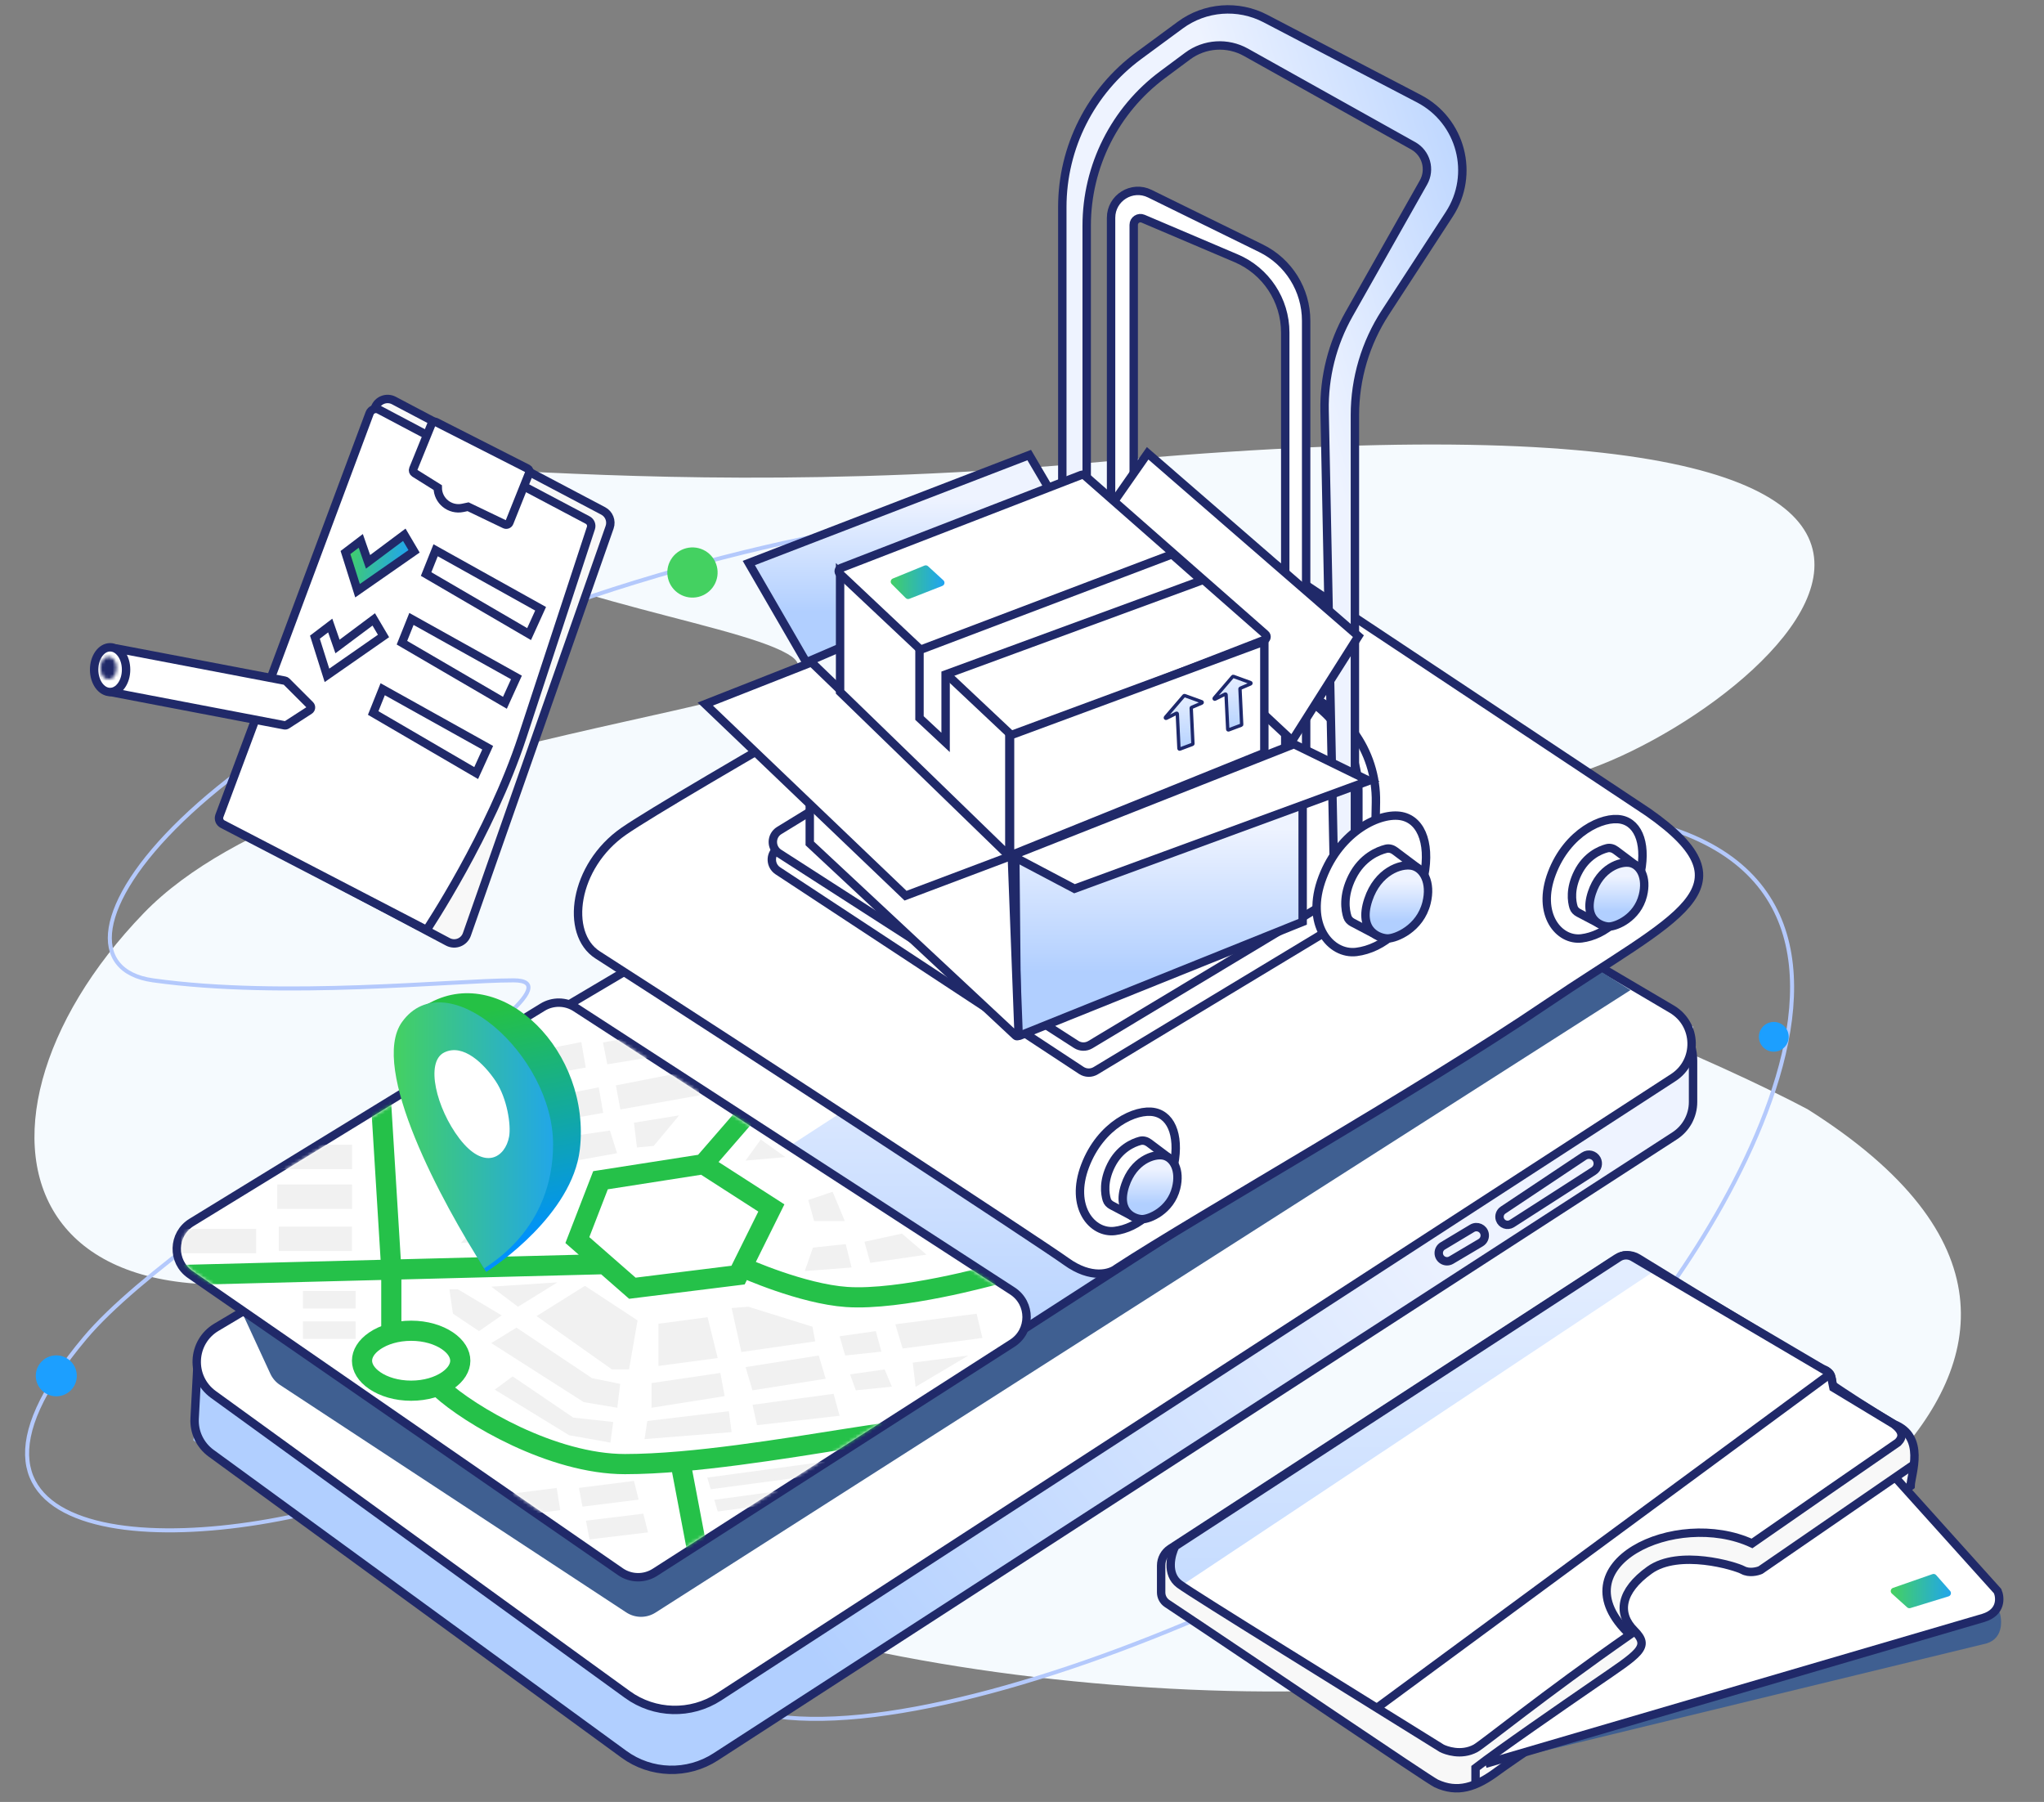 <svg width="608" height="536" viewBox="0 0 608 536" fill="none" xmlns="http://www.w3.org/2000/svg">
<rect x="0" y="0" width="608" height="536" fill="#808080" stroke="none"/>
<mask id="mask0_1335_8804" style="mask-type:alpha" maskUnits="userSpaceOnUse" x="0" y="0" width="608" height="536">
<path d="M0 0H608V536H0V0Z" fill="white"/>
</mask>
<g mask="url(#mask0_1335_8804)">
<path d="M161.988 447.222C149.268 429.864 213.523 439.849 224.364 421.07C235.206 402.292 215.359 335.585 148.693 362.425C3.024 421.07 -19.308 335.896 42.752 271.619C95.722 216.757 262.123 210.594 234.296 194.528C217.008 184.547 150.881 177.095 117.166 150.801C83.451 124.507 162.469 152.387 328.413 137.301C661.368 107.033 514.074 221.454 462.713 231.632C430.59 237.997 362.302 279.498 408.829 283.6C446.052 286.881 513.283 317.004 537.656 329.937C657.394 405.432 508.898 480.595 461.963 494.105C384.375 516.439 197.798 496.092 161.988 447.222Z" fill="#F5FAFE"/>
<path d="M217.439 506.962C199.337 498.99 221.965 479.786 221.965 459.856C221.965 439.926 173.945 423.217 111.383 444.41C52.549 464.34 -27.516 460.885 25.275 397.979C56.211 361.117 182.282 291.611 152.749 291.611C134.4 291.611 84.457 297.046 45.536 291.611C6.615 286.176 55.108 210.613 202.556 169.202C338.728 130.959 393.942 165.445 357.736 197.15C335.092 216.979 299.807 281.397 338.728 263.279C369.865 248.785 437.224 241.865 462.568 240.959C592.574 246.024 508.915 374.098 477.763 406.422C426.268 459.856 268.403 529.404 217.439 506.962Z" stroke="#B4C9FC" stroke-width="1.2"/>
<path d="M134.597 204.123C136.377 201.172 135.423 197.34 132.467 195.564C129.511 193.787 125.672 194.738 123.892 197.689C122.112 200.639 123.066 204.472 126.022 206.248C128.978 208.025 132.817 207.073 134.597 204.123Z" fill="#44D161"/>
<path d="M21.971 412.39C23.709 409.509 22.778 405.768 19.892 404.033C17.006 402.298 13.257 403.228 11.519 406.108C9.781 408.989 10.712 412.73 13.598 414.465C16.484 416.2 20.233 415.271 21.971 412.39Z" fill="#1C9FFF"/>
<path d="M531.424 310.689C532.687 308.595 532.01 305.876 529.913 304.615C527.815 303.354 525.091 304.029 523.828 306.123C522.564 308.217 523.241 310.936 525.339 312.197C527.436 313.458 530.16 312.782 531.424 310.689Z" fill="#1C9FFF"/>
<path d="M212.386 174.146C214.517 170.615 213.375 166.027 209.837 163.901C206.299 161.774 201.703 162.913 199.572 166.445C197.441 169.977 198.583 174.564 202.121 176.691C205.659 178.817 210.255 177.678 212.386 174.146Z" fill="#44D161"/>
<path d="M185.62 521.833L57.548 428.434L59.094 399.463L358.546 236.834L503.608 305.36L503.608 334.317L212.864 522.592C204.506 528.004 193.667 527.702 185.62 521.833Z" fill="url(#paint0_linear_1335_8804)"/>
<path d="M185.62 521.833L62.806 432.268C59.526 429.876 57.678 425.993 57.895 421.945L58.856 403.922C59.004 401.151 60.581 398.655 63.023 397.329L351.399 240.715C355.89 238.276 361.279 238.125 365.902 240.309L494.439 301.028C500.037 303.673 503.608 309.302 503.608 315.484L503.608 327.806C503.608 331.867 501.548 335.651 498.136 337.86L212.864 522.592C204.506 528.004 193.667 527.702 185.62 521.833Z" stroke="#202969" stroke-width="2.5" stroke-linecap="round"/>
<path d="M186.645 504.054L63.473 414.792C56.494 409.735 56.966 399.203 64.37 394.794L351.41 223.853C356.441 220.857 362.711 220.844 367.757 223.818L497.274 300.163C504.952 304.688 505.192 315.689 497.72 320.538L213.851 504.757C205.513 510.167 194.696 509.888 186.645 504.054Z" fill="white" stroke="#202969" stroke-width="2.5" stroke-linecap="round"/>
<path d="M437.892 365.367L429.154 370.611C428.414 371.054 427.962 371.853 427.962 372.716C427.962 374.618 430.032 375.798 431.669 374.828L440.436 369.633C441.343 369.095 441.811 368.043 441.605 367.01C441.268 365.326 439.365 364.484 437.892 365.367Z" stroke="#202969" stroke-width="2.5"/>
<path d="M471.172 343.899L447.1 359.948C446.2 360.547 445.814 361.674 446.155 362.7C446.65 364.183 448.41 364.804 449.725 363.958L474.062 348.313C475.232 347.561 475.617 346.029 474.941 344.813C474.193 343.466 472.454 343.044 471.172 343.899Z" stroke="#202969" stroke-width="2.5"/>
<path d="M80.412 408.62L72.046 390.493L432.556 261.766L485 294.502L194.983 479.676C192.326 481.373 188.92 481.351 186.285 479.62L83.284 411.954C82.034 411.133 81.039 409.978 80.412 408.62Z" fill="#3F5F91"/>
<path d="M185.253 466.476L57.457 378.18C52.656 374.863 52.907 367.687 57.928 364.714L265.625 241.742C267.994 240.34 270.917 240.254 273.365 241.514L411.003 312.419C416.473 315.237 416.847 322.917 411.677 326.253L194.138 466.616C191.42 468.369 187.914 468.314 185.253 466.476Z" fill="white"/>
<path d="M189.649 469.514L118.155 416.671L336.781 274.719L410.902 312.445C416.401 315.244 416.795 322.951 411.611 326.297L189.649 469.514Z" fill="url(#paint1_linear_1335_8804)"/>
<path d="M185.253 466.476L57.457 378.18C52.656 374.863 52.907 367.687 57.928 364.714L265.625 241.742C267.994 240.34 270.917 240.254 273.365 241.514L411.003 312.419C416.473 315.237 416.847 322.917 411.677 326.253L194.138 466.616C191.42 468.369 187.914 468.314 185.253 466.476Z" stroke="#202969" stroke-width="2.5" stroke-linecap="round"/>
<path d="M56.574 379.093L184.557 467.517C187.625 469.637 191.667 469.707 194.807 467.694L301.109 399.55C306.768 395.922 306.79 387.661 301.151 384.002L171.249 299.729C168.258 297.789 164.419 297.74 161.38 299.603L56.997 363.597C51.297 367.091 51.073 375.292 56.574 379.093Z" fill="white" stroke="#202969" stroke-width="2.5" stroke-linecap="round"/>
<mask id="mask1_1335_8804" style="mask-type:alpha" maskUnits="userSpaceOnUse" x="53" y="299" width="252" height="169">
<path d="M185.267 466.489L57.285 378.064C52.527 374.777 52.721 367.684 57.651 364.662L162.033 300.669C164.662 299.057 167.982 299.1 170.569 300.778L300.471 385.051C305.348 388.215 305.328 395.36 300.434 398.497L194.132 466.642C191.416 468.383 187.921 468.322 185.267 466.489Z" fill="white"/>
</mask>
<g mask="url(#mask1_1335_8804)">
<path d="M131.106 413.043C139.619 420.865 164.255 435.503 185.903 435.503C190.98 435.503 196.552 435.202 202.352 434.704M264.251 426.117C250.5 427.924 224.734 432.781 202.352 434.704M202.352 434.704L207.781 463.296" stroke="#25C149" stroke-width="6"/>
<path d="M221.263 332.403L209.205 346.293M209.205 346.293L178.628 351.067L171.738 368.864L179.92 376.026M209.205 346.293L229.445 359.315L219.54 379.281L188.103 383.188L179.92 376.026M221.263 377.111C221.263 377.111 238.491 384.87 251.839 385.792C267.977 386.908 295.335 379.281 295.335 379.281M179.92 376.026L116.399 377.654M52.877 379.281L116.399 377.654M116.399 377.654L112.974 321.859M116.399 377.654V394.908" stroke="#25C149" stroke-width="6"/>
<path d="M136.914 404.752C136.914 406.747 135.719 408.903 133.074 410.692C130.445 412.47 126.645 413.667 122.299 413.667C117.954 413.667 114.153 412.47 111.525 410.692C108.879 408.903 107.685 406.747 107.685 404.752C107.685 402.756 108.879 400.6 111.525 398.811C114.153 397.033 117.954 395.836 122.299 395.836C126.645 395.836 130.445 397.033 133.074 398.811C135.719 400.6 136.914 402.756 136.914 404.752Z" stroke="#25C149" stroke-width="6"/>
<path d="M155.549 359.631L157.289 355.802L151.372 351.625L146.499 359.282L155.549 359.631Z" fill="#F1F1F1"/>
<path d="M151.72 368.68L154.157 363.807L144.411 361.719L137.102 369.724L151.72 368.68Z" fill="#F1F1F1"/>
<path d="M242.16 363.202L240.42 356.936L247.673 354.5L251.299 363.202H242.16Z" fill="#F1F1F1"/>
<path d="M258.875 375.635L257.135 369.37L268.273 366.934L275.582 373.199L258.875 375.635Z" fill="#F1F1F1"/>
<path d="M239.384 378.072L241.82 371.111L251.566 370.066L253.306 377.028L239.384 378.072Z" fill="#F1F1F1"/>
<path d="M221.769 345.222L233.603 344.178L226.294 338.957L221.769 345.222Z" fill="#F1F1F1"/>
<path d="M169.123 341.878L168.079 335.613L147.195 339.094L148.24 345.011L169.123 341.878Z" fill="#F1F1F1"/>
<path d="M166.339 331.089L165.295 324.824L144.411 328.305L145.455 334.222L166.339 331.089Z" fill="#F1F1F1"/>
<path d="M204.273 312.712L202.967 305.827L179.355 310.083L180.655 316.585L204.273 312.712Z" fill="#F1F1F1"/>
<path d="M208.133 325.793L206.814 318.217L183.21 322.857L184.521 330.012L208.133 325.793Z" fill="#F1F1F1"/>
<path d="M179.418 331.016L178.099 323.44L154.494 328.08L155.806 335.234L179.418 331.016Z" fill="#F1F1F1"/>
<path d="M174.237 317.543L172.919 309.967L149.314 314.607L150.625 321.762L174.237 317.543Z" fill="#F1F1F1"/>
<path d="M202.003 331.773L188.57 333.954L189.47 341.322L194.465 340.845L202.003 331.773Z" fill="#F1F1F1"/>
<path d="M181.42 336.285L163.785 338.858L165.817 346.212L183.549 343.03L181.42 336.285Z" fill="#F1F1F1"/>
<path d="M105.775 383.996H90.112V389.217H105.775V383.996Z" fill="#F1F1F1"/>
<path d="M104.685 364.863H82.926V372.116H104.685V364.863Z" fill="#F1F1F1"/>
<path d="M104.731 352.328H82.455V359.581H104.731V352.328Z" fill="#F1F1F1"/>
<path d="M104.731 340.496H82.455V347.749H104.731V340.496Z" fill="#F1F1F1"/>
<path d="M76.19 365.539H53.914V372.792H76.19V365.539Z" fill="#F1F1F1"/>
<path d="M105.775 393.043H90.112V398.264H105.775V393.043Z" fill="#F1F1F1"/>
<path d="M188.57 440.5L172.211 442.588L173.255 448.157L189.963 446.069L188.57 440.5Z" fill="#F1F1F1"/>
<path d="M249.007 434.285L210.372 439.506L211.416 442.987L250.399 437.766L249.007 434.285Z" fill="#F1F1F1"/>
<path d="M251.095 440.898L212.46 446.119L213.504 449.6L252.488 444.379L251.095 440.898Z" fill="#F1F1F1"/>
<path d="M165.598 442.59L149.239 444.678L150.283 451.291L166.642 449.203L165.598 442.59Z" fill="#F1F1F1"/>
<path d="M191.355 450.246L174.3 452.334L175.344 457.904L192.747 455.815L191.355 450.246Z" fill="#F1F1F1"/>
<path d="M272.354 412.525L271.504 405.319L288.082 403.199L272.354 412.525Z" fill="#F1F1F1"/>
<path d="M290.5 390.766L266.323 393.919L268.482 401.127L292.227 397.974L290.5 390.766Z" fill="#F1F1F1"/>
<path d="M251.403 403.198L249.745 397.472L260.521 395.945L262.179 402.053L251.403 403.198Z" fill="#F1F1F1"/>
<path d="M254.569 413.561L252.854 408.807L263.144 407.344L265.287 412.464L254.569 413.561Z" fill="#F1F1F1"/>
<path d="M225.181 423.923L223.842 417.862L247.959 414.598L249.745 421.125L225.181 423.923Z" fill="#F1F1F1"/>
<path d="M223.823 413.561L221.769 406.653L243.546 403.199L245.6 410.107L223.823 413.561Z" fill="#F1F1F1"/>
<path d="M241.663 394.634L222.598 388.691L217.625 389.088L220.526 402.161L242.492 398.992L241.663 394.634Z" fill="#F1F1F1"/>
<path d="M191.721 428.067L192.543 422.679L216.802 419.777L217.625 425.994L191.721 428.067Z" fill="#F1F1F1"/>
<path d="M193.793 418.744V411.405L214.272 408.383L215.552 415.29L193.793 418.744Z" fill="#F1F1F1"/>
<path d="M195.865 406.307V393.761L210.473 391.801L213.48 403.954L195.865 406.307Z" fill="#F1F1F1"/>
<path d="M170.516 421.668L152.492 409.418L147.167 413.355L169.287 426.917L181.576 429.105L182.396 422.98L170.516 421.668Z" fill="#F1F1F1"/>
<path d="M176.134 409.962L153.631 394.91L146.13 399.509L173.633 417.069L183.634 418.741L184.468 411.634L176.134 409.962Z" fill="#F1F1F1"/>
<path d="M189.649 392.767L173.99 382.477L159.601 391.48L182.031 407.344H187.11L189.649 392.767Z" fill="#F1F1F1"/>
<path d="M149.239 391.267L136.217 383.512H133.697L134.733 390.765L142.49 395.945L149.239 391.267Z" fill="#F1F1F1"/>
<path d="M154.089 388.694L146.13 382.721L165.817 381.441L154.089 388.694Z" fill="#F1F1F1"/>
</g>
<path d="M172.474 341.939C175.886 312.939 149.73 286.784 128.123 298.158C124.168 300.24 120.39 301.192 120.731 307.962C121.715 327.535 135.318 363.824 144.613 378.329C147.456 376.622 170.211 361.173 172.474 341.939Z" fill="url(#paint2_linear_1335_8804)"/>
<path d="M119.594 303.985C109.767 317.656 131.534 357.808 144.044 377.33C145.181 376.196 164.515 365.958 164.515 340.377C164.515 313.62 132.672 285.791 119.594 303.985Z" fill="url(#paint3_linear_1335_8804)"/>
<path d="M136.652 338.666C129.813 329.724 126.417 315.923 132.103 313.079C137.789 310.236 144.044 316.49 147.455 321.607C150.866 326.725 152.056 334.685 151.435 338.098C150.298 344.352 144.044 348.332 136.652 338.666Z" fill="white"/>
<path d="M317.132 375.222C324.593 380.61 330.257 378.849 332.156 377.295C356.506 361.407 421.821 324.543 460.121 298.548C498.42 272.553 522.769 264.355 490.169 241.56L352.88 150.379C303.317 178.355 200.462 236.897 185.542 247.258C170.621 257.62 167.889 277.697 177.772 284.042C222.154 312.536 309.672 369.834 317.132 375.222Z" fill="white" stroke="#202969" stroke-width="2.5"/>
<path d="M322.767 346.808C327.395 334.609 337.913 329.72 343.381 330.823C348.848 331.927 351.143 338.787 348.848 348.07C345.98 359.674 338.332 365.318 331.602 366.159C324.871 367 318.14 359.007 322.767 346.808Z" fill="white" stroke="#202969" stroke-width="2.5"/>
<path d="M341.787 339.976L347.32 344.126L337.644 362.215L330.721 358.571C330.024 358.204 329.444 357.639 329.215 356.885C328.679 355.124 328.111 351.414 330.494 346.652C332.996 341.648 336.987 339.936 339.124 339.36C340.056 339.11 341.015 339.397 341.787 339.976Z" fill="white" stroke="#202969" stroke-width="2.5"/>
<path d="M334.7 352.545C337.146 345.207 343.113 343.123 346.058 343.711C349.002 344.299 351.191 348.011 349.845 353.396C348.163 360.127 341.853 362.651 339.75 362.651C337.868 362.651 331.896 360.958 334.7 352.545Z" fill="url(#paint4_linear_1335_8804)"/>
<path d="M334.7 352.545C337.146 345.207 343.113 343.123 346.058 343.711C349.002 344.299 351.191 348.011 349.845 353.396C348.163 360.127 341.853 362.651 339.75 362.651C337.868 362.651 331.896 360.958 334.7 352.545Z" stroke="#202969" stroke-width="2.5"/>
<path d="M461.611 259.769C466.238 247.57 476.757 242.681 482.224 243.784C487.692 244.887 489.986 251.748 487.692 261.031C484.823 272.635 477.175 278.279 470.445 279.12C463.715 279.961 456.984 271.968 461.611 259.769Z" fill="white" stroke="#202969" stroke-width="2.5"/>
<path d="M480.63 252.937L486.163 257.087L476.488 275.176L469.565 271.532C468.867 271.165 468.287 270.6 468.058 269.846C467.523 268.085 466.955 264.375 469.337 259.613C471.84 254.609 475.83 252.896 477.968 252.321C478.9 252.071 479.858 252.358 480.63 252.937Z" fill="white" stroke="#202969" stroke-width="2.5"/>
<path d="M473.544 265.506C475.99 258.168 481.957 256.084 484.901 256.672C487.846 257.26 490.035 260.972 488.689 266.357C487.006 273.088 480.697 275.612 478.593 275.612C476.712 275.612 470.739 273.919 473.544 265.506Z" fill="url(#paint5_linear_1335_8804)"/>
<path d="M473.544 265.506C475.99 258.168 481.957 256.084 484.901 256.672C487.846 257.26 490.035 260.972 488.689 266.357C487.006 273.088 480.697 275.612 478.593 275.612C476.712 275.612 470.739 273.919 473.544 265.506Z" stroke="#202969" stroke-width="2.5"/>
<path d="M321.654 318.404L231.386 259.03C229.143 257.555 228.961 254.334 231.023 252.615L233.098 250.886L259.001 236.38L342.929 220.838C345.121 206.593 359.384 197.561 373.199 201.671L384.769 205.114C399.538 209.508 409.563 223.213 409.278 238.619L408.724 268.501L325.919 318.487C324.6 319.283 322.941 319.251 321.654 318.404Z" stroke="#202969" stroke-width="2.5"/>
<path d="M231.794 247.038L258.483 230.68L341.375 220.319C343.46 204.682 359.864 195.327 374.383 201.495L384.447 205.77C396.339 210.822 404.062 222.492 404.062 235.413V262.801L324.339 310.735C323.033 311.52 321.395 311.496 320.114 310.671L231.72 253.813C229.24 252.218 229.28 248.579 231.794 247.038Z" fill="white" stroke="#202969" stroke-width="2.5"/>
<path d="M403.025 123.481V262.803L396.809 259.695L393.085 122.403C392.81 112.235 395.308 102.185 400.313 93.33L422.411 54.235C424.581 50.394 423.233 45.521 419.397 43.342L370.652 15.655C365.138 12.523 358.295 12.943 353.206 16.726L345.837 22.202C331.621 32.768 323.242 49.436 323.242 67.148V152.972H315.989V61.607C315.989 43.806 324.452 27.066 338.787 16.512L351.074 7.465C358.454 2.031 368.285 1.275 376.41 5.516L422.089 29.361C434.643 35.915 438.823 51.858 431.098 63.728L412.09 92.935C406.174 102.025 403.025 112.636 403.025 123.481Z" fill="url(#paint6_linear_1335_8804)"/>
<path d="M315.989 152.972V61.607C315.989 43.806 324.452 27.066 338.787 16.512L351.074 7.465C358.454 2.031 368.285 1.275 376.41 5.516L422.089 29.361C434.643 35.915 438.823 51.858 431.098 63.728L412.09 92.935C406.174 102.025 403.025 112.636 403.025 123.481V262.803L396.809 259.695L394.012 122.201C393.808 112.161 396.307 102.25 401.249 93.507L423.42 54.282C425.601 50.423 424.229 45.526 420.359 43.363L370.619 15.555C365.119 12.48 358.325 12.92 353.268 16.68L345.837 22.202C331.621 32.768 323.242 49.436 323.242 67.148V152.972H314.953" stroke="#202969" stroke-width="2.5"/>
<path d="M330.495 64.79V170.07L337.23 171.106V66.889C337.23 65.455 338.694 64.487 340.013 65.048L367.695 76.821C376.553 80.588 382.303 89.282 382.303 98.907V223.431L388.52 226.54V95.395C388.52 86.243 383.314 77.887 375.098 73.853L342.022 57.609C336.706 54.999 330.495 58.868 330.495 64.79Z" fill="white" stroke="#202969" stroke-width="2.5"/>
<path d="M393.375 261.043C398.663 247.101 410.684 241.514 416.933 242.775C423.181 244.035 425.803 251.876 423.181 262.485C419.903 275.746 411.163 282.197 403.471 283.158C395.779 284.12 388.087 274.985 393.375 261.043Z" fill="white" stroke="#202969" stroke-width="2.5"/>
<path d="M414.94 253.109L421.434 257.98L410.377 278.653L402.312 274.408C401.615 274.041 401.036 273.477 400.795 272.726C400.17 270.786 399.406 266.462 402.205 260.866C405.147 254.984 409.89 253.081 412.274 252.48C413.21 252.244 414.168 252.53 414.94 253.109Z" fill="white" stroke="#202969" stroke-width="2.5"/>
<path d="M407.012 267.601C409.807 259.216 416.627 256.834 419.992 257.506C423.357 258.177 425.859 262.42 424.32 268.574C422.397 276.267 415.186 279.152 412.783 279.152C410.633 279.152 403.807 277.217 407.012 267.601Z" fill="url(#paint7_linear_1335_8804)"/>
<path d="M407.012 267.601C409.808 259.216 416.627 256.834 419.992 257.506C423.357 258.177 425.859 262.42 424.321 268.574C422.398 276.267 415.187 279.152 412.783 279.152C410.633 279.152 403.807 277.217 407.012 267.601Z" stroke="#202969" stroke-width="2.5"/>
<path d="M302.519 308.388L302.001 254.508L387.483 229.641V274.195L302.519 308.388Z" fill="url(#paint8_linear_1335_8804)"/>
<path d="M302.512 307.655L302.001 254.508L387.483 229.641V274.195L303.199 308.114C302.872 308.246 302.516 308.007 302.512 307.655Z" stroke="#202969" stroke-width="2.5"/>
<path d="M302.151 308.081L240.869 250.885V219.801L300.965 254.512L302.991 307.697C303.008 308.143 302.477 308.386 302.151 308.081Z" fill="white" stroke="#202969" stroke-width="2.5"/>
<path d="M407.17 232.235L384.893 221.355L300.965 254.512L319.616 264.355L407.17 232.235Z" fill="white" stroke="#202969" stroke-width="2.5"/>
<path d="M404.062 189.234L341.375 134.836L322.206 162.294L384.375 220.318L404.062 189.234Z" fill="white" stroke="#202969" stroke-width="2.5"/>
<path d="M300.965 254.51L241.387 197.004L209.784 209.438L269.363 266.426L300.965 254.51Z" fill="white" stroke="#202969" stroke-width="2.5"/>
<path d="M239.833 197.006L222.736 167.476L306.146 135.355L321.688 161.777L239.833 197.006Z" fill="url(#paint9_linear_1335_8804)"/>
<path d="M239.833 197.006L222.736 167.476L306.146 135.355L321.688 161.777L239.833 197.006Z" stroke="#202969" stroke-width="2.5"/>
<path d="M300.233 254.666L249.89 205.803V170.37L300.233 217.752V254.666Z" fill="white" stroke="#202969" stroke-width="2.5"/>
<path d="M301.024 218.852L249.795 170.636C249.26 170.132 249.434 169.241 250.12 168.976L321.641 141.274C321.988 141.139 322.382 141.209 322.662 141.455L376.402 188.666C376.966 189.161 376.803 190.078 376.103 190.349L302.071 219.056C301.712 219.195 301.305 219.116 301.024 218.852Z" fill="white" stroke="#202969" stroke-width="2.5"/>
<path d="M281.278 220.835L273.507 213.582V193.377L348.628 164.883L357.435 172.654L281.278 200.63V220.835Z" fill="white" stroke="#202969" stroke-width="2.5"/>
<path d="M376.086 190.789L300.447 218.765V254.512L376.086 223.946V190.789Z" fill="white" stroke="#202969" stroke-width="2.5"/>
<path d="M352.164 206.957L346.682 213.353C346.54 213.518 346.728 213.759 346.923 213.662L349.908 212.17C350.037 212.105 350.19 212.195 350.197 212.339L350.687 222.638C350.694 222.773 350.83 222.863 350.957 222.815L354.708 221.409C354.79 221.378 354.842 221.299 354.838 221.212L354.333 210.617C354.329 210.533 354.378 210.456 354.454 210.423L357.489 209.123C357.655 209.052 357.649 208.813 357.478 208.751L352.385 206.899C352.306 206.87 352.219 206.893 352.164 206.957Z" fill="url(#paint10_linear_1335_8804)" stroke="#1E296D"/>
<path d="M366.67 201.254L361.188 207.649C361.046 207.815 361.234 208.056 361.43 207.959L364.414 206.466C364.543 206.402 364.696 206.491 364.703 206.636L365.193 216.935C365.2 217.07 365.336 217.16 365.463 217.112L369.214 215.706C369.296 215.675 369.348 215.596 369.344 215.509L368.839 204.914C368.835 204.83 368.884 204.753 368.96 204.72L371.995 203.42C372.161 203.348 372.155 203.11 371.984 203.048L366.891 201.196C366.812 201.167 366.725 201.19 366.67 201.254Z" fill="url(#paint11_linear_1335_8804)" stroke="#1E296D"/>
<path d="M269.418 177.895L265.245 173.722C264.74 173.217 264.912 172.36 265.574 172.089L274.993 168.236C275.351 168.09 275.762 168.163 276.047 168.425L280.614 172.611C281.159 173.111 280.992 174.01 280.303 174.279L270.49 178.119C270.12 178.264 269.699 178.176 269.418 177.895Z" fill="url(#paint12_linear_1335_8804)"/>
<path d="M427.216 530.489C424.904 529.41 374.127 494.895 347.163 476.977C346.047 476.234 345.39 474.993 345.39 473.653V465.695C345.39 463.665 346.417 461.773 348.118 460.666L480.807 374.338C482.752 373.073 485.243 373.037 487.22 374.254C506.541 386.145 540.23 406.702 542.439 407.334C544.777 408.002 545.083 410.673 544.944 411.926C548.005 414.013 555.965 419.273 563.313 423.615C572.915 427.372 568.461 438.366 568.322 441.984C528.801 470.094 450.928 522.724 445.585 526.732C438.905 531.741 433.478 533.411 427.216 530.489Z" fill="#F8F8F8" stroke="#202969" stroke-width="2.5"/>
<path d="M350.818 471.208C346.81 468.202 348.313 462.441 349.565 459.936L481.498 374.036C482.77 373.207 484.402 373.171 485.71 373.942L543.756 408.133C544.246 408.421 544.59 408.905 544.702 409.464L545.361 412.761L563.313 423.616C565.985 425.619 566.235 427.373 564.565 429.043C552.573 437.323 537.117 447.971 521.148 459.101C498.604 448.664 462.701 465.363 484.827 486.237C459.172 504.113 441.057 518.894 438.905 520.052C434.563 522.39 429.999 520.609 428.886 520.052C404.115 504.606 354.825 474.214 350.818 471.208Z" fill="white"/>
<path d="M348.73 469.12C348.313 468.285 348.313 462.441 349.566 459.936L481.417 374.088C482.732 373.233 484.424 373.224 485.747 374.066L488.167 375.606L492.342 377.902L367.934 460.655L352.07 471.208C351.653 471.208 349.148 469.955 348.73 469.12Z" fill="url(#paint13_linear_1335_8804)"/>
<path d="M350.818 471.208C346.81 468.202 348.313 462.441 349.565 459.936L481.498 374.036C482.77 373.207 484.402 373.171 485.71 373.942L543.756 408.133C544.246 408.421 544.59 408.905 544.702 409.464L545.361 412.761L563.313 423.616C565.985 425.619 566.235 427.373 564.565 429.043C552.573 437.323 537.117 447.971 521.148 459.101C498.604 448.664 462.701 465.363 484.827 486.237C459.172 504.113 441.057 518.894 438.905 520.052C434.563 522.39 429.999 520.609 428.886 520.052C404.115 504.606 354.825 474.214 350.818 471.208Z" stroke="#202969" stroke-width="2.5"/>
<path d="M594.623 479.14L564.565 445.742L511.546 482.48L443.497 524.645L590.957 488.833C596.3 487.163 595.458 481.088 594.623 479.14Z" fill="#3F5F91"/>
<path d="M594.206 473.296L564.147 439.898L521.982 467.869C521.982 467.869 500.998 461.285 489.837 467.034C476.06 474.131 488.584 489.996 488.584 489.996L441.827 524.646L590.031 481.229C595.375 479.559 595.041 475.245 594.206 473.296Z" fill="white"/>
<path d="M567.299 478.114L562.745 474.012C562.18 473.503 562.367 472.575 563.085 472.324L574.835 468.229C575.219 468.095 575.646 468.207 575.915 468.512L580.069 473.228C580.55 473.773 580.307 474.632 579.612 474.845L568.261 478.327C567.925 478.431 567.56 478.35 567.299 478.114Z" fill="url(#paint14_linear_1335_8804)"/>
<path d="M564.147 439.898L594.206 473.296C595.041 475.245 595.375 479.559 590.031 481.229L441.827 524.646" stroke="#202969" stroke-width="2.5"/>
<path d="M569.157 435.723L523.652 467.033C522.678 467.451 520.271 468.035 518.434 467.033C516.138 465.781 499.439 460.771 490.672 467.033C481.905 473.295 481.07 479.975 486.079 484.985C491.089 489.994 487.749 491.664 474.39 500.849C465.032 507.283 445.724 520.609 438.905 525.897V531.325" stroke="#202969" stroke-width="2.5"/>
<path d="M544.527 408.586L409.682 507.945" stroke="#202969" stroke-width="2.5"/>
<path d="M179.422 151.975L117.161 119.139C115.017 118.008 112.367 119.029 111.537 121.308L66.546 244.803L133.227 280.157C135.39 281.303 138.066 280.256 138.875 277.946L181.331 156.836C181.986 154.967 181.174 152.899 179.422 151.975Z" fill="#F8F8F8" stroke="#202969" stroke-width="2.5"/>
<path d="M174.803 154.694L112.744 121.866C111.677 121.301 110.357 121.803 109.935 122.934L65.264 242.669C64.911 243.616 65.32 244.677 66.217 245.143L126.884 276.634C126.884 276.634 145.888 248.128 155.39 219.147C163.685 193.849 173.427 164.208 175.769 157.081C176.074 156.155 175.665 155.15 174.803 154.694Z" fill="white" stroke="#202969" stroke-width="2.5"/>
<path d="M127.149 169.748L126.749 170.749L127.68 171.292L156.186 187.92L157.381 188.617L157.954 187.358L160.329 182.132L160.806 181.083L159.8 180.523L130.819 164.369L129.577 163.677L129.049 164.997L127.149 169.748Z" stroke="#202969" stroke-width="2.5"/>
<path d="M119.96 190.177L119.559 191.178L120.49 191.721L148.996 208.35L150.192 209.047L150.764 207.787L153.14 202.561L153.616 201.513L152.61 200.952L123.629 184.799L122.388 184.107L121.86 185.426L119.96 190.177Z" stroke="#202969" stroke-width="2.5"/>
<path d="M111.408 211.084L111.007 212.084L111.939 212.628L140.445 229.256L141.64 229.953L142.212 228.694L144.588 223.468L145.065 222.419L144.059 221.859L115.077 205.705L113.836 205.013L113.308 206.333L111.408 211.084Z" stroke="#202969" stroke-width="2.5"/>
<path d="M100.393 192.302L98.226 186.068L93.674 189.533L97.258 200.886L114.078 189.174L111.171 184.247L100.393 192.302Z" stroke="#202969" stroke-width="2.5"/>
<path d="M109.035 165.832L107.769 162.191C107.546 161.548 106.76 161.311 106.219 161.723L103.324 163.927C102.988 164.183 102.849 164.621 102.976 165.024L105.939 174.41C106.142 175.053 106.911 175.315 107.464 174.93L122.407 164.525C122.836 164.226 122.963 163.647 122.697 163.196L120.828 160.028C120.525 159.515 119.844 159.379 119.368 159.735L110.578 166.304C110.036 166.709 109.257 166.471 109.035 165.832Z" fill="url(#paint15_linear_1335_8804)"/>
<path d="M109.484 167.122L107.316 160.888L102.764 164.353L106.349 175.707L123.168 163.995L120.261 159.068L109.484 167.122Z" stroke="#202969" stroke-width="2.5"/>
<path d="M151.512 155.442L157.427 140.655C157.619 140.174 157.413 139.627 156.951 139.392L129.755 125.571C129.233 125.306 128.596 125.544 128.375 126.086L122.925 139.503C122.742 139.953 122.909 140.469 123.322 140.727L130.21 145.032C130.21 148.95 133.815 151.875 137.649 151.068L139.237 150.734L150.151 155.972C150.672 156.223 151.297 155.979 151.512 155.442Z" fill="white" stroke="#202969" stroke-width="2.5"/>
<path d="M92.214 209.718L85.23 202.734C85.088 202.592 84.907 202.496 84.71 202.459L34.726 192.916C33.637 192.708 32.587 193.426 32.385 194.517L30.738 203.412C30.537 204.493 31.248 205.534 32.328 205.74L84.618 215.744C84.871 215.792 85.133 215.741 85.349 215.601L92.05 211.265C92.585 210.919 92.665 210.168 92.214 209.718Z" fill="white" stroke="#202969" stroke-width="2.5"/>
<ellipse cx="32.751" cy="199.19" rx="4.751" ry="6.651" fill="white" stroke="#202969" stroke-width="2.5"/>
<mask id="path-117-inside-1_1335_8804" fill="white">
<ellipse cx="32.276" cy="198.716" rx="2.376" ry="3.326"/>
</mask>
<ellipse cx="32.276" cy="198.716" rx="2.376" ry="3.326" fill="white"/>
<path d="M32.151 198.716C32.151 199.174 32.015 199.483 31.921 199.615C31.824 199.751 31.915 199.542 32.276 199.542V204.542C33.949 204.542 35.227 203.589 35.99 202.521C36.756 201.449 37.151 200.096 37.151 198.716H32.151ZM32.276 199.542C32.637 199.542 32.728 199.751 32.63 199.615C32.537 199.483 32.4 199.174 32.4 198.716H27.4C27.4 200.096 27.796 201.449 28.562 202.521C29.324 203.589 30.603 204.542 32.276 204.542V199.542ZM32.4 198.716C32.4 198.259 32.537 197.949 32.63 197.818C32.728 197.682 32.637 197.891 32.276 197.891V192.891C30.603 192.891 29.324 193.844 28.562 194.912C27.796 195.984 27.4 197.337 27.4 198.716H32.4ZM32.276 197.891C31.915 197.891 31.824 197.682 31.921 197.818C32.015 197.949 32.151 198.259 32.151 198.716H37.151C37.151 197.337 36.756 195.984 35.99 194.912C35.227 193.844 33.949 192.891 32.276 192.891V197.891Z" fill="#202969" mask="url(#path-117-inside-1_1335_8804)"/>
</g>
<defs>
<linearGradient id="paint0_linear_1335_8804" x1="378.36" y1="289.665" x2="195.746" y2="435.54" gradientUnits="userSpaceOnUse">
<stop offset="0.01" stop-color="#EEF3FF"/>
<stop offset="1" stop-color="#B1CFFF"/>
</linearGradient>
<linearGradient id="paint1_linear_1335_8804" x1="235.211" y1="287.116" x2="235.211" y2="413.517" gradientUnits="userSpaceOnUse">
<stop offset="0.01" stop-color="#EEF3FF"/>
<stop offset="1" stop-color="#B1CFFF"/>
</linearGradient>
<linearGradient id="paint2_linear_1335_8804" x1="136.592" y1="302.27" x2="151.044" y2="369.784" gradientUnits="userSpaceOnUse">
<stop stop-color="#25C145"/>
<stop offset="1" stop-color="#0091FB"/>
</linearGradient>
<linearGradient id="paint3_linear_1335_8804" x1="117.156" y1="336.589" x2="172.776" y2="336.589" gradientUnits="userSpaceOnUse">
<stop stop-color="#44D161"/>
<stop offset="1" stop-color="#1C9FFF"/>
</linearGradient>
<linearGradient id="paint4_linear_1335_8804" x1="342.106" y1="347.558" x2="342.106" y2="358.018" gradientUnits="userSpaceOnUse">
<stop offset="0.01" stop-color="#EEF3FF"/>
<stop offset="1" stop-color="#B1CFFF"/>
</linearGradient>
<linearGradient id="paint5_linear_1335_8804" x1="480.95" y1="260.519" x2="480.95" y2="270.979" gradientUnits="userSpaceOnUse">
<stop offset="0.01" stop-color="#EEF3FF"/>
<stop offset="1" stop-color="#B1CFFF"/>
</linearGradient>
<linearGradient id="paint6_linear_1335_8804" x1="376.604" y1="74.743" x2="439.809" y2="55.056" gradientUnits="userSpaceOnUse">
<stop stop-color="#EEF3FF"/>
<stop offset="1" stop-color="#BDD6FF"/>
</linearGradient>
<linearGradient id="paint7_linear_1335_8804" x1="415.476" y1="261.902" x2="415.476" y2="273.856" gradientUnits="userSpaceOnUse">
<stop offset="0.01" stop-color="#EEF3FF"/>
<stop offset="1" stop-color="#B1CFFF"/>
</linearGradient>
<linearGradient id="paint8_linear_1335_8804" x1="344.736" y1="245.945" x2="344.736" y2="289.218" gradientUnits="userSpaceOnUse">
<stop offset="0.01" stop-color="#EEF3FF"/>
<stop offset="1" stop-color="#B1CFFF"/>
</linearGradient>
<linearGradient id="paint9_linear_1335_8804" x1="272.205" y1="148.12" x2="272.205" y2="181.998" gradientUnits="userSpaceOnUse">
<stop offset="0.01" stop-color="#EEF3FF"/>
<stop offset="1" stop-color="#B1CFFF"/>
</linearGradient>
<linearGradient id="paint10_linear_1335_8804" x1="351.995" y1="206.852" x2="351.995" y2="222.912" gradientUnits="userSpaceOnUse">
<stop stop-color="#E7EFFF"/>
<stop offset="1" stop-color="#B5D2FF"/>
</linearGradient>
<linearGradient id="paint11_linear_1335_8804" x1="366.502" y1="201.148" x2="366.502" y2="217.209" gradientUnits="userSpaceOnUse">
<stop stop-color="#E7EFFF"/>
<stop offset="1" stop-color="#B5D2FF"/>
</linearGradient>
<linearGradient id="paint12_linear_1335_8804" x1="264.194" y1="173.14" x2="282.314" y2="173.14" gradientUnits="userSpaceOnUse">
<stop stop-color="#44D161"/>
<stop offset="1" stop-color="#1C9FFF"/>
</linearGradient>
<linearGradient id="paint13_linear_1335_8804" x1="456.917" y1="372.684" x2="456.917" y2="521.227" gradientUnits="userSpaceOnUse">
<stop stop-color="#E4EEFF"/>
<stop offset="1" stop-color="#B7D3FF"/>
</linearGradient>
<linearGradient id="paint14_linear_1335_8804" x1="562.651" y1="473.898" x2="582.729" y2="473.898" gradientUnits="userSpaceOnUse">
<stop stop-color="#44D161"/>
<stop offset="1" stop-color="#1C9FFF"/>
</linearGradient>
<linearGradient id="paint15_linear_1335_8804" x1="102.608" y1="165.222" x2="122.752" y2="169.17" gradientUnits="userSpaceOnUse">
<stop stop-color="#44D161"/>
<stop offset="1" stop-color="#1C9FFF"/>
</linearGradient>
</defs>
</svg>
